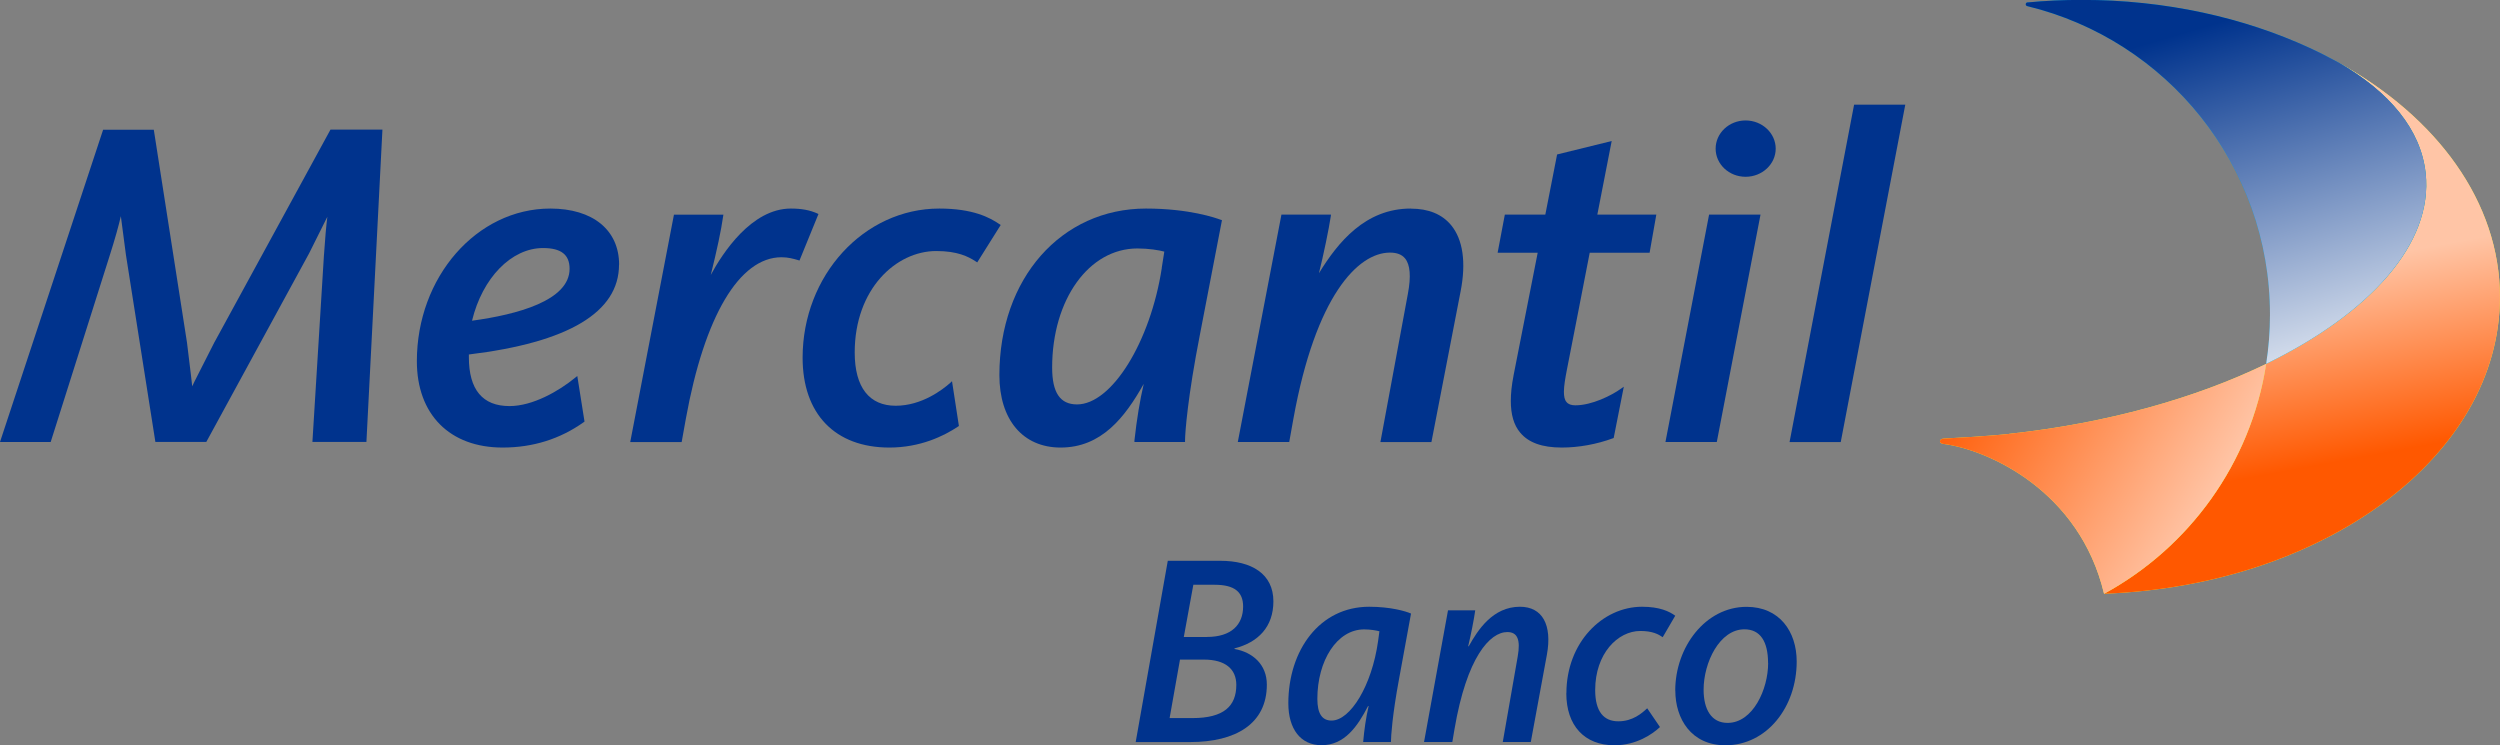 <?xml version="1.0" encoding="UTF-8"?>
<svg xmlns="http://www.w3.org/2000/svg" xmlns:xlink="http://www.w3.org/1999/xlink" viewBox="0 0 301.36 89.84">
  <rect x="0" y="0" width="301.36" height="89.84" fill="#808080" stroke="none"/>
  <defs>
    <style>
      .cls-1 {
        fill: url(#linear-gradient-2);
      }

      .cls-1, .cls-2, .cls-3 {
        mix-blend-mode: multiply;
      }

      .cls-4 {
        fill: #00338d;
      }

      .cls-5 {
        isolation: isolate;
      }

      .cls-2 {
        fill: url(#linear-gradient-3);
      }

      .cls-3 {
        fill: url(#linear-gradient);
      }

      .cls-6 {
        fill: #fae831;
      }

      .cls-7 {
        fill: #009fda;
      }
    </style>
    <linearGradient id="linear-gradient" x1="273.94" y1="33.23" x2="278.2" y2="56.32" gradientUnits="userSpaceOnUse">
      <stop offset="0" stop-color="#ffc5a6"/>
      <stop offset="1" stop-color="#ff5800"/>
    </linearGradient>
    <linearGradient id="linear-gradient-2" x1="279.52" y1="48.52" x2="266.16" y2="3.08" gradientUnits="userSpaceOnUse">
      <stop offset="0" stop-color="#f2f5f9"/>
      <stop offset="1" stop-color="#00338d"/>
    </linearGradient>
    <linearGradient id="linear-gradient-3" x1="271.6" y1="62.38" x2="236.52" y2="42.47" gradientUnits="userSpaceOnUse">
      <stop offset="0" stop-color="#ffd5bf"/>
      <stop offset="1" stop-color="#ff5800"/>
    </linearGradient>
  </defs>
  <g class="cls-5">
    <g id="Capa_2">
      <g id="Layer_1">
        <g>
          <g>
            <path class="cls-4" d="M120.49,27.03c-1.18-.81-3.21-1.89-7.26-1.89-9.1,0-16.48,8.07-16.48,17.98,0,6.78,3.91,10.83,10.46,10.83,3.71,0,6.56-1.38,8.29-2.54l.09-.06-.83-5.4-.22.21c-.93.82-3.43,2.75-6.57,2.75s-4.94-2.16-4.94-6.42c0-7.66,4.99-12.23,9.83-12.23,2.53,0,3.85.65,4.8,1.28l.14.09,2.83-4.51-.13-.09Z"/>
            <path class="cls-4" d="M98.5,25.72c-.91-.4-1.89-.58-3.17-.58-4.75,0-8.24,5.39-9.65,8,.75-3.02,1.25-5.37,1.49-7.07l.03-.19h-5.96l-5.27,27.41h6.2l.51-2.84c2.24-12.35,6.45-19.44,11.53-19.44.79,0,1.43.18,2.01.35l.15.05,2.29-5.61-.15-.07Z"/>
            <polygon class="cls-4" points="200.76 53.28 206.95 53.28 212.22 25.87 206.02 25.87 200.76 53.28"/>
            <polygon class="cls-4" points="223.5 12.62 215.72 53.29 221.89 53.29 229.67 12.62 223.5 12.62"/>
            <path class="cls-4" d="M182.44,45.32c-.22,1.12-.32,2.12-.32,3.01,0,1.64.36,2.9,1.12,3.81,1.01,1.22,2.65,1.81,5.03,1.81,2.04,0,4.22-.4,6.17-1.12l.08-.03,1.22-6.18-.35.24c-1.11.8-3.49,2-5.49,2-.5,0-.85-.13-1.06-.39-.24-.27-.32-.7-.32-1.24,0-.71.16-1.62.35-2.61,0,0,2.72-13.88,2.76-14.15h7.22l.81-4.6h-7.11c.07-.39,1.73-8.87,1.73-8.87l-6.58,1.62s-1.36,6.98-1.42,7.25h-4.88l-.87,4.6h4.83c-.07.4-2.92,14.84-2.92,14.84"/>
            <path class="cls-4" d="M170.05,25.14c-5.45,0-8.76,4.04-11.06,7.8.57-2.29,1.2-5.35,1.43-6.88l.02-.19h-5.97l-5.26,27.41h6.2l.51-2.84c2.67-14.74,7.76-19.99,11.63-19.99.84,0,1.43.23,1.82.7.62.76.74,2.16.34,4.28l-3.31,17.86h6.15l3.52-18.18c.68-3.48.28-6.23-1.14-7.96-1.1-1.33-2.73-2-4.86-2Z"/>
            <g>
              <path class="cls-4" d="M137.98,45.74h0s0,0,0,0h0Z"/>
              <path class="cls-4" d="M147.17,26.5c-.6-.23-3.81-1.36-9.03-1.36-10.23,0-17.67,8.44-17.67,20.08,0,5.38,2.83,8.73,7.38,8.73,4.91,0,7.75-3.62,10.02-7.68-.46,2-.83,4.18-1.12,6.82v.19s6.1,0,6.1,0v-.18c0-.95.33-5.32,1.79-12.75l2.66-13.81-.13-.05ZM140.05,32.29c-1.37,8.93-6.04,16.46-10.22,16.46-2.04,0-3-1.41-3-4.44,0-8.19,4.42-14.36,10.28-14.36,1.36,0,2.62.21,3.24.38-.04.26-.31,1.96-.31,1.96Z"/>
            </g>
            <g>
              <path class="cls-4" d="M25.86,41.23l-2.43,4.79s-.14.29-.26.55c-.05-.48-.16-1.42-.16-1.42l-.47-3.86-4-25.65h-6.11L0,53.28h6.11l7.06-22.3c.71-2.22,1.16-3.88,1.4-4.92.02.14.04.32.04.32l.57,4.34,3.55,22.55h6.14l12.39-22.73s1.96-3.94,2.2-4.41c-.13,1.01-.27,2.55-.42,4.78l-1.38,22.36h6.51l1.93-37.65h-6.26l-13.97,25.6Z"/>
              <polygon class="cls-4" points="39.54 25.58 39.53 25.58 39.54 25.57 39.54 25.58"/>
            </g>
            <path class="cls-4" d="M74.63,31.9c0-4.18-3.18-6.76-8.29-6.76-8.87,0-16.09,8.25-16.09,18.4,0,6.42,3.96,10.41,10.34,10.41,3.64,0,6.93-1.03,9.79-3.07l.08-.06-.87-5.5-.23.19c-2.02,1.66-5.16,3.44-7.94,3.44-3.25,0-4.9-1.98-4.9-5.88v-.34c12-1.45,18.1-5.09,18.1-10.83ZM65.46,29.9c2.18,0,3.2.8,3.2,2.5,0,3.84-6.33,5.52-11.76,6.26,1.25-5.16,4.74-8.76,8.57-8.76Z"/>
            <path class="cls-4" d="M210.42,14.52c-2,0-3.61,1.53-3.61,3.4s1.61,3.39,3.61,3.39,3.63-1.52,3.63-3.39-1.63-3.4-3.63-3.4Z"/>
          </g>
          <g>
            <path class="cls-4" d="M140.77,67.6h6.33c3.77,0,6.4,1.57,6.4,4.89,0,3.08-1.84,4.95-4.69,5.67v.07c2.2.39,3.9,1.87,3.9,4.3,0,4.76-3.81,6.92-9.22,6.92h-6.59l3.87-21.85ZM143.75,86.56c3.77,0,5.28-1.44,5.28-4,0-1.87-1.28-3.05-3.9-3.05h-2.89l-1.25,7.05h2.76ZM145.49,76.78c2.95,0,4.36-1.48,4.36-3.67,0-1.74-1.02-2.62-3.44-2.62h-2.56l-1.15,6.3h2.79Z"/>
            <path class="cls-4" d="M155.3,84.79c0-6.4,3.77-11.65,9.74-11.65,2.56,0,4.36.52,5.05.82l-1.44,7.87c-.82,4.4-.98,6.96-.98,7.61h-3.35c.13-1.44.33-2.92.66-4.33h-.07c-1.28,2.49-2.85,4.72-5.61,4.72-2.53,0-4-1.97-4-5.05ZM166.12,77.28l.16-1.18c-.33-.1-1.08-.23-1.84-.23-3.28,0-5.64,3.77-5.64,8.37,0,1.77.56,2.62,1.71,2.62,2.26,0,4.86-4.2,5.61-9.58Z"/>
            <path class="cls-4" d="M174.55,73.57h3.28c-.13.98-.53,3.02-.85,4.33h.07c1.08-1.94,2.89-4.76,6.17-4.76,2.72,0,3.9,2.2,3.25,5.77l-1.94,10.53h-3.38l1.8-10.3c.36-2.03-.03-2.95-1.25-2.95-2.1,0-4.89,3.02-6.37,11.71l-.26,1.54h-3.41l2.89-15.88Z"/>
            <path class="cls-4" d="M188.82,83.57c0-6.13,4.36-10.43,9.12-10.43,2.13,0,3.28.56,4,1.08l-1.51,2.59c-.52-.36-1.25-.75-2.69-.75-2.76,0-5.45,2.76-5.45,7.12,0,2.62,1.05,3.77,2.79,3.77s2.85-.98,3.48-1.57l1.54,2.26c-.89.85-2.85,2.2-5.48,2.2-3.64,0-5.81-2.39-5.81-6.27Z"/>
            <path class="cls-4" d="M201.94,83.25c0-5.25,3.64-10.1,8.6-10.1,3.97,0,6.04,2.98,6.04,6.59,0,5.51-3.61,10.1-8.59,10.1-4.13,0-6.04-3.21-6.04-6.59ZM213.13,79.93c0-2.62-.95-4.07-2.85-4.07-2.99,0-4.92,4-4.92,7.28,0,2.39.95,4,2.89,4,3.05,0,4.89-4.04,4.89-7.22Z"/>
          </g>
          <g>
            <g>
              <path class="cls-6" d="M292.4,20.9c.91,8.47-6.72,16.89-19.23,22.97-1.87,11.98-9.29,22.12-19.54,27.7,26.59-.99,47.72-16.62,47.72-35.76,0-11.47-7.59-21.67-19.39-28.23,6.06,3.48,9.87,8.04,10.44,13.32Z"/>
              <path class="cls-3" d="M292.4,20.9c.91,8.47-6.72,16.89-19.23,22.97-1.87,11.98-9.29,22.12-19.54,27.7,26.59-.99,47.72-16.62,47.72-35.76,0-11.47-7.59-21.67-19.39-28.23,6.06,3.48,9.87,8.04,10.44,13.32Z"/>
            </g>
            <g>
              <path class="cls-7" d="M292.4,20.9c-.56-5.28-4.37-9.83-10.44-13.32-1.16-.64-2.35-1.25-3.59-1.82-7.9-3.64-17.31-5.77-27.43-5.77-2.2,0-4.36.1-6.48.3-.02,0-.03,0-.05,0h0s0,0-.01,0c-.12,0-.21.11-.21.23,0,.11.08.2.19.22h0c16.78,4.06,29.25,19.16,29.25,37.19,0,2.01-.16,4-.46,5.93,12.51-6.08,20.14-14.5,19.23-22.97Z"/>
              <path class="cls-1" d="M292.4,20.9c-.56-5.28-4.37-9.83-10.44-13.32-1.16-.64-2.35-1.25-3.59-1.82-7.9-3.64-17.31-5.77-27.43-5.77-2.2,0-4.36.1-6.48.3-.02,0-.03,0-.05,0h0s0,0-.01,0c-.12,0-.21.11-.21.23,0,.11.08.2.19.22h0c16.78,4.06,29.25,19.16,29.25,37.19,0,2.01-.16,4-.46,5.93,12.51-6.08,20.14-14.5,19.23-22.97Z"/>
            </g>
            <g>
              <path class="cls-6" d="M242.16,52.31c-2.66.29-7.43.53-7.87.56-.55.03-.62.57-.03.64,5.41.7,16.42,5.64,19.37,18.06h0c10.26-5.58,17.68-15.72,19.54-27.7-8.48,4.12-19.19,7.16-31.01,8.43Z"/>
              <path class="cls-2" d="M242.16,52.31c-2.66.29-7.43.53-7.87.56-.55.03-.62.57-.03.64,5.41.7,16.42,5.64,19.37,18.06h0c10.26-5.58,17.68-15.72,19.54-27.7-8.48,4.12-19.19,7.16-31.01,8.43Z"/>
            </g>
          </g>
        </g>
      </g>
    </g>
  </g>
</svg>